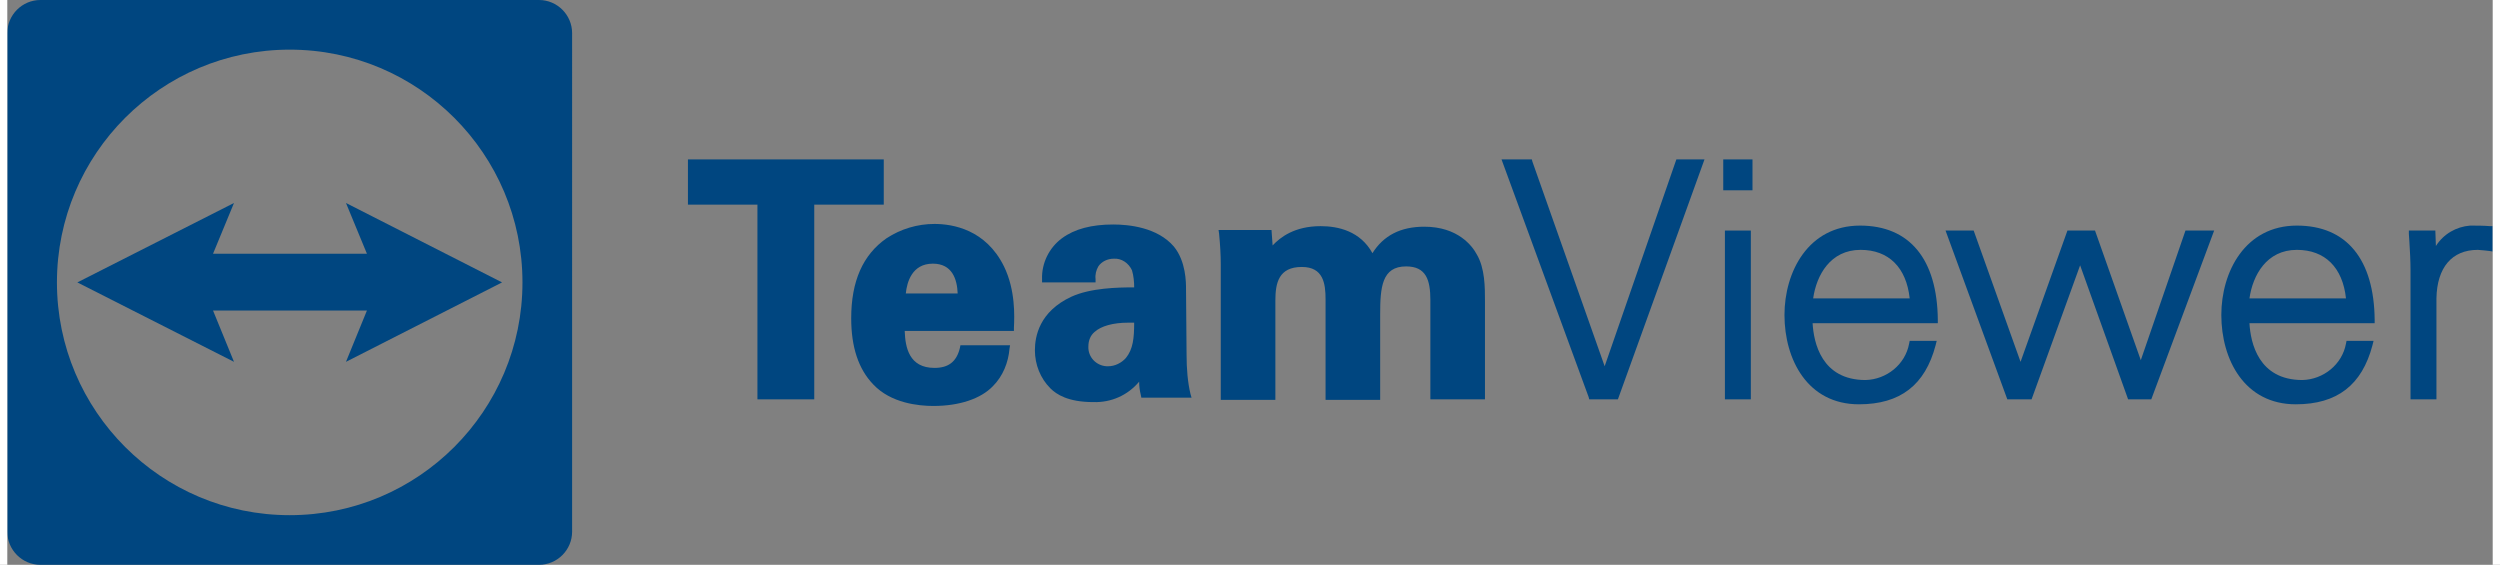 <?xml version="1.0" encoding="UTF-8"?>
<!-- Generator: Adobe Illustrator 26.2.1, SVG Export Plug-In . SVG Version: 6.00 Build 0)  -->
<svg xmlns="http://www.w3.org/2000/svg" xmlns:xlink="http://www.w3.org/1999/xlink" version="1.1" id="Ebene_1" x="0px" y="0px" viewBox="-1.323 0 453.246 102.4" style="enable-background:new 0 0 450.6 102.4;" xml:space="preserve" width="270px" height="61px">
<rect x="-1.323" y="0" width="453.246" height="102.4" fill="#808080" stroke="none"/>
<style type="text/css">
	.st0{fill:#004680;}
</style>
<polygon class="st0" points="41.1,36.8 37.3,46 65.2,46 61.4,36.8 89.7,51.2 61.4,65.6 65.2,56.3 37.3,56.3 41.1,65.6 12.7,51.2 "/>
<path class="st0" d="M96.4,0H6C2.7,0,0,2.7,0,6v90.4c0,3.3,2.7,6,6,6h90.4c3.3,0,6-2.7,6-6V6C102.4,2.7,99.7,0,96.4,0z M51.2,93.4  C27.9,93.4,9,74.5,9,51.2S27.9,9,51.2,9s42.2,18.9,42.2,42.2S74.5,93.4,51.2,93.4L51.2,93.4z"/>
<g>
	<polygon class="st0" points="158.9,28.9 123.4,28.9 123.4,37.1 136,37.1 136,72.4 146.3,72.4 146.3,37.1 158.9,37.1  "/>
	<path class="st0" d="M168.1,40.6c-3.1,0-6.1,0.9-8.7,2.6c-4.3,3-6.4,7.8-6.4,14.5c0,5.2,1.3,9.2,4,12c3.2,3.4,8.2,3.9,10.9,3.9   c4.7,0,8.6-1.3,10.8-3.6c1.8-1.8,2.8-4.3,3-6.8l0.1-0.6h-9l-0.1,0.5c-0.6,2.5-2.1,3.6-4.6,3.6c-4.6,0-5.3-3.7-5.4-6.7h19.8v-0.6   c0.1-2,0.3-6.8-1.8-11.1C177.4,41.6,171.4,40.6,168.1,40.6z M162.9,53.2c0.2-2,1.1-5.4,4.9-5.4c3.5,0,4.4,2.8,4.5,5.4H162.9   L162.9,53.2z"/>
	<path class="st0" d="M213.8,64.3l-0.1-11.9c0-1.2,0-5-2.2-7.7c-3-3.5-8.2-4-11-4c-3.9,0-7,0.8-9.3,2.5s-3.7,4.5-3.6,7.4v0.6h9.7   v-0.6c-0.1-0.8,0.1-1.6,0.5-2.3c0.6-0.9,1.7-1.4,2.8-1.4c1.4-0.1,2.7,0.8,3.3,2.1c0.3,1,0.4,2.1,0.4,3.1c-3,0-7.9,0.1-11.4,1.7   c-5.8,2.7-6.6,7.2-6.6,9.7c0,2.6,1,5.1,2.8,6.9c1.1,1.1,3.2,2.5,7.8,2.5c3.2,0.1,6.2-1.2,8.3-3.7c0,0.8,0.1,1.6,0.3,2.4l0.1,0.5   h9.1l-0.2-0.7C214,69.3,213.8,66.8,213.8,64.3z M197.1,60.2c1.2-1.1,3.4-1.7,6.1-1.7c0.4,0,0.7,0,1.1,0c0,2.8-0.2,4.8-1.5,6.4   c-0.8,0.9-2,1.5-3.2,1.5c-0.1,0-0.2,0-0.3,0c-1.9-0.1-3.4-1.7-3.3-3.6C196,61.7,196.4,60.8,197.1,60.2z"/>
	<path class="st0" d="M256.9,41.1c-4.3,0-7.4,1.6-9.4,4.8c-2.2-4-6.2-4.9-9.4-4.9c-4.7,0-7.3,2-8.7,3.5l-0.2-2.8h-9.6l0.1,0.7   c0.2,2.1,0.3,3.9,0.3,5.5v24.6h9.9v-18c0-3.2,0.6-6.1,4.8-6.1c3.9,0,4.3,3,4.3,5.9v18.2h9.9V57c0-4.9,0.3-8.7,4.7-8.7   c3.6,0,4.4,2.4,4.4,6.1v18h9.9V54.6c0-2.5,0-6-1.5-8.5C265.6,44.6,263,41.1,256.9,41.1z"/>
	<polygon class="st0" points="289.6,66.4 276.5,29.3 276.4,28.9 270.9,28.9 286.7,72 286.8,72.4 292,72.4 307.7,28.9 302.6,28.9     "/>
	<rect x="311.1" y="28.9" class="st0" width="5.3" height="5.6"/>
	<rect x="311.4" y="41.8" class="st0" width="4.7" height="30.6"/>
	<path class="st0" d="M335.9,40.9c-9.4,0-13.7,8.4-13.7,16.2c0,8.1,4.2,16.2,13.5,16.2c7.5,0,12-3.5,13.9-10.7l0.2-0.8h-4.9   l-0.1,0.5c-0.7,3.8-4.1,6.5-7.9,6.6c-8,0-9.4-6.8-9.6-10.3H350V58C349.9,47,344.9,40.9,335.9,40.9z M327.4,54.1   c0.6-4.2,3.1-8.8,8.6-8.8c5.1,0,8.3,3.2,8.9,8.8H327.4z"/>
	<polygon class="st0" points="386.8,65.3 378.5,41.8 373.5,41.8 365,65.6 356.5,41.8 351.4,41.8 362.6,72.4 367,72.4 375.8,48.1    384.5,72.4 388.7,72.4 400.1,41.8 394.9,41.8  "/>
	<path class="st0" d="M415.1,40.9c-9.4,0-13.7,8.4-13.7,16.2c0,8.1,4.2,16.2,13.5,16.2c7.5,0,12-3.5,13.9-10.7l0.2-0.8h-4.9   l-0.1,0.5c-0.7,3.8-4.1,6.5-7.9,6.6c-8,0-9.4-6.8-9.6-10.3h22.7V58C429.1,47,424.1,40.9,415.1,40.9z M406.5,54.1   c0.6-4.2,3.1-8.8,8.6-8.8c5.1,0,8.3,3.2,8.9,8.8H406.5z"/>
	<path class="st0" d="M450.1,41c-1.2-0.1-2.4-0.1-3.6-0.1c-2.5,0.2-4.8,1.5-6.2,3.7l-0.1-2.8h-4.8v0.6c0,0.5,0.1,1,0.1,1.5   c0.1,1.6,0.2,3.4,0.2,5.1v23.4h4.7V54.1c0.1-5.6,2.8-8.8,7.5-8.8c0.4,0,0.8,0.1,1.2,0.1c0.3,0,0.6,0.1,0.9,0.1l0.6,0.1V41H450.1z"/>
</g>
<path fill="#ffffff" stroke="none" d="M-1.323,0h453.246v102.4h-453.246zM0,0v102.4h450.6v-102.4z"/></svg>
